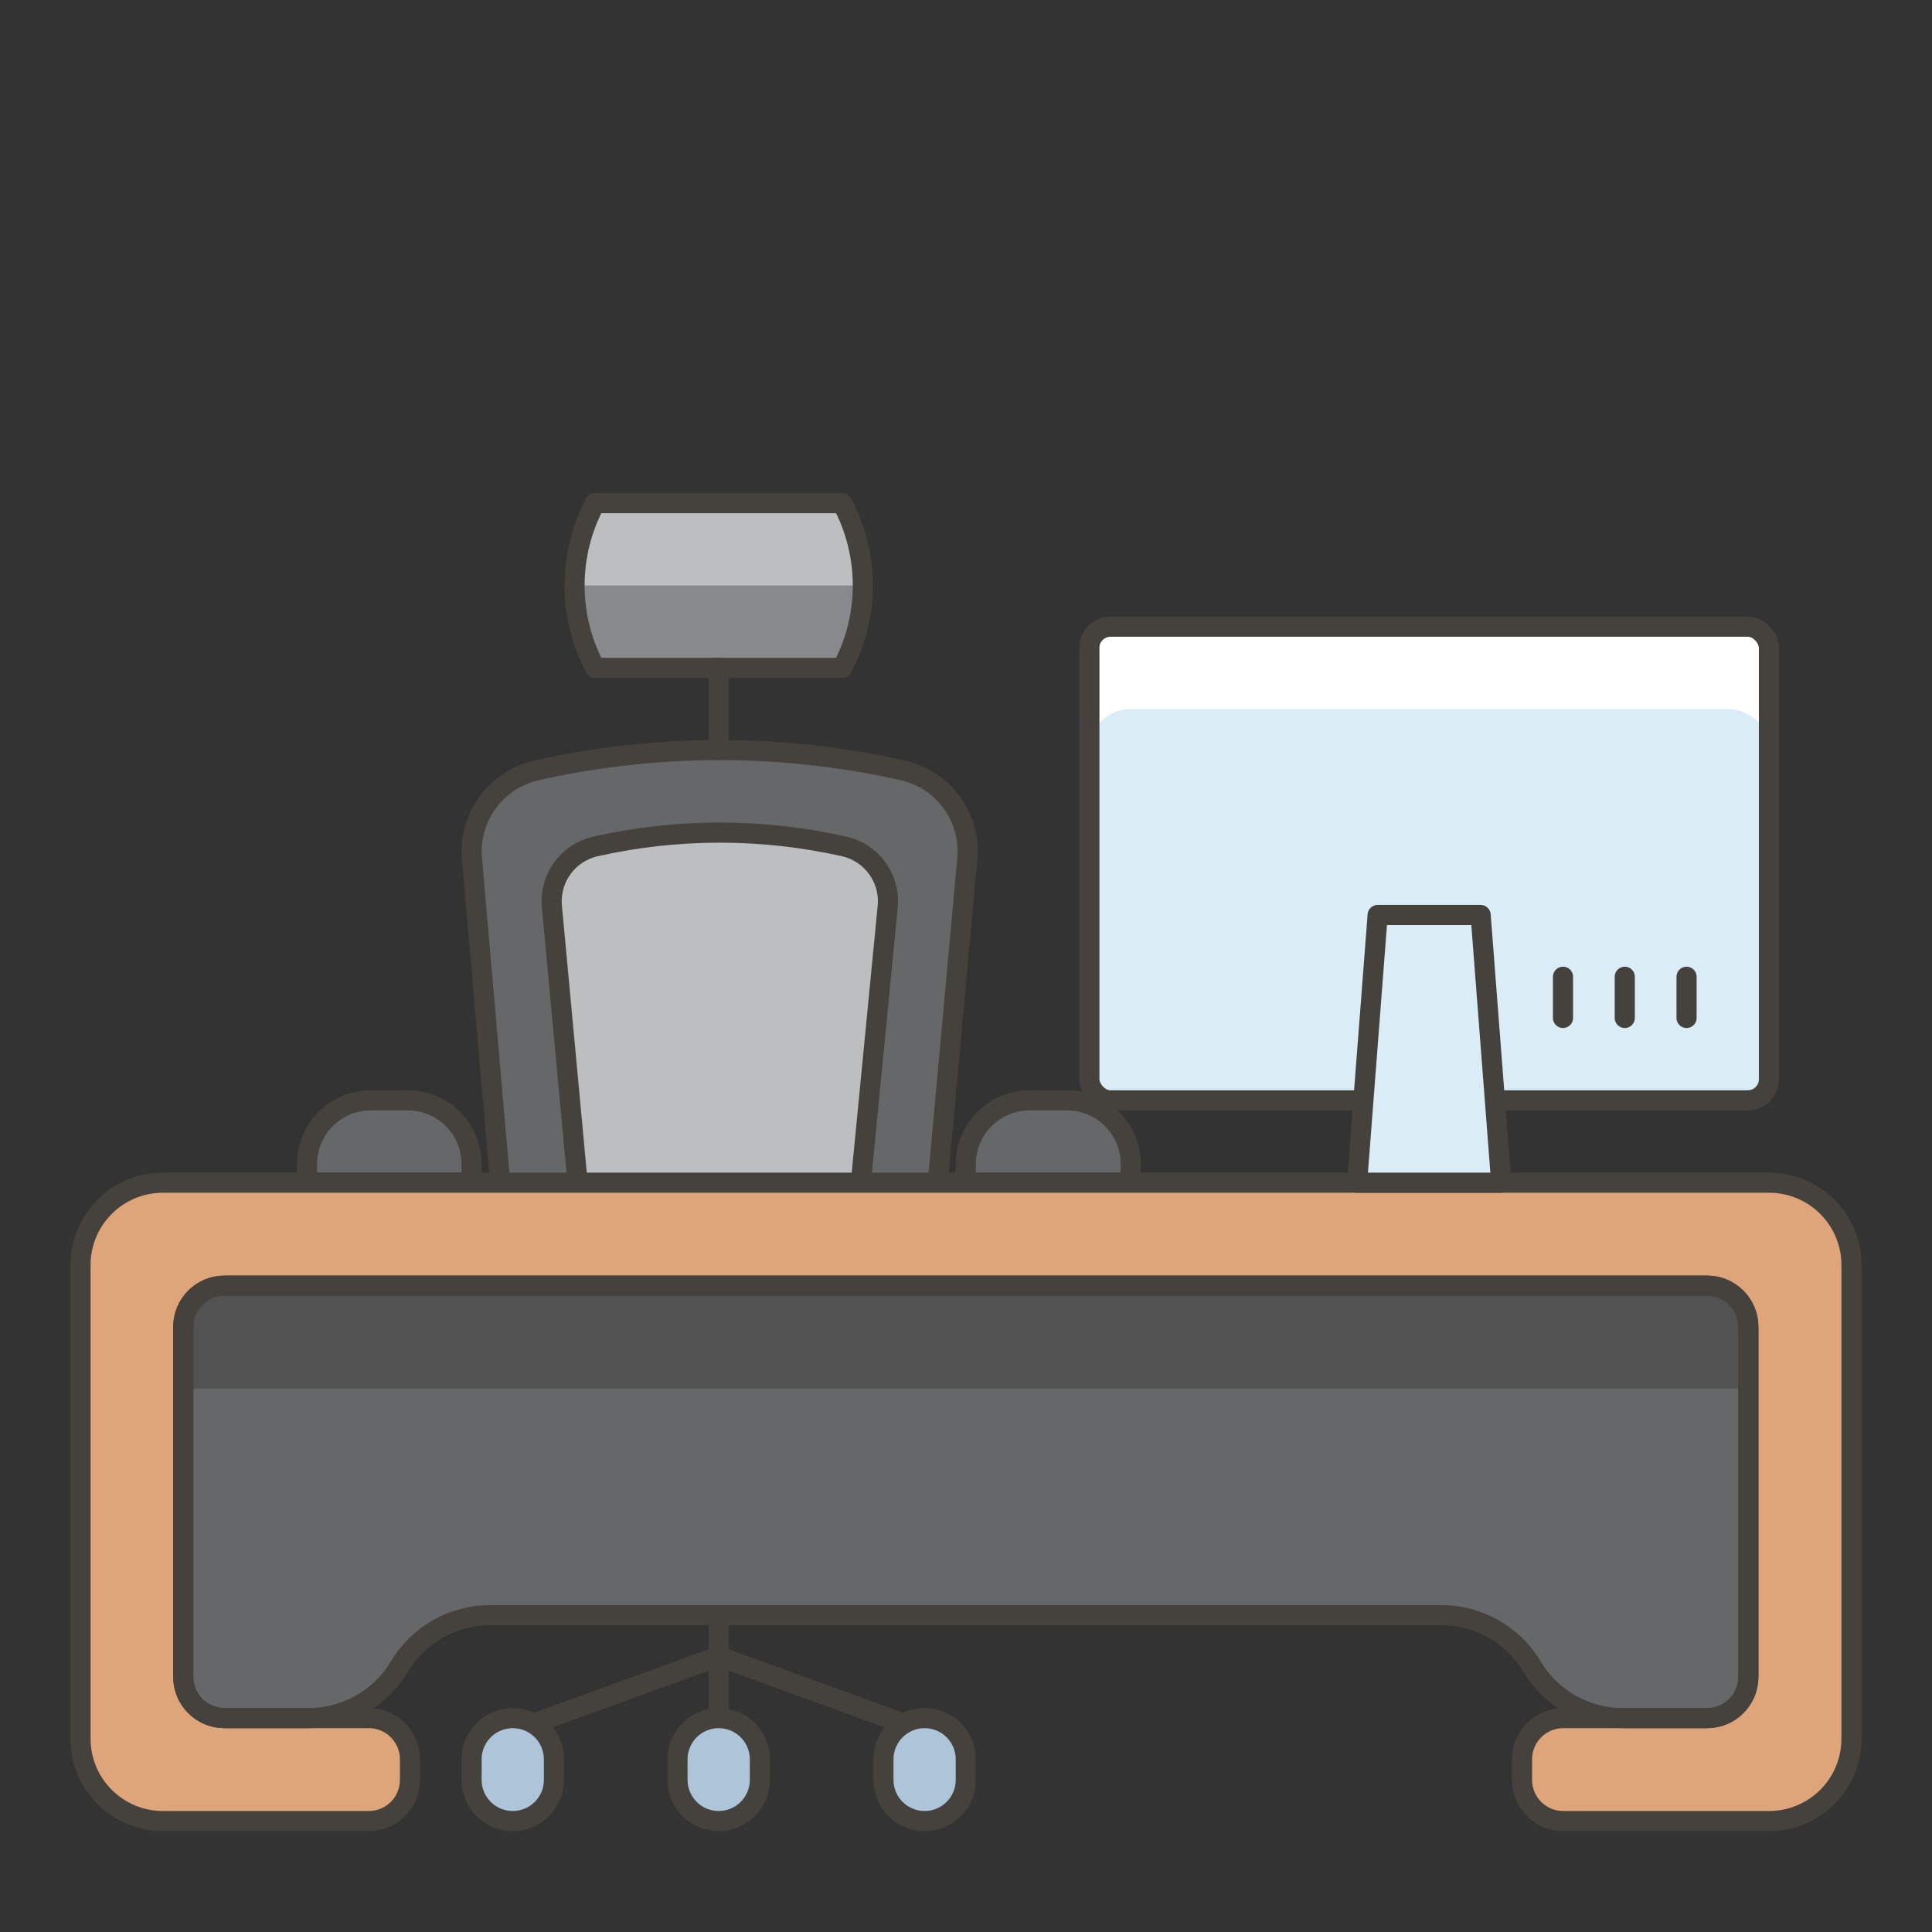 <?xml version="1.0" encoding="UTF-8"?>
<svg width="96px" height="96px" viewBox="0 0 96 96" version="1.1" xmlns="http://www.w3.org/2000/svg" xmlns:xlink="http://www.w3.org/1999/xlink">
    <rect x="0" y="0" width="96" height="96" fill="#333333" stroke="none"/>
    <title>7262E7C0-03EE-42FE-AE7C-B812662C42CF</title>
    <g id="Onboarding-part-1---Desktop" stroke="none" stroke-width="1" fill="none" fill-rule="evenodd">
        <g id="1.2-Persona-Selection" transform="translate(-462, -240)">
            <g id="Group-11-Copy" transform="translate(462, 240)">
                <rect id="Rectangle-Copy-2" x="0" y="0" width="96" height="96"></rect>
                <g id="boss-stand-4--work-office-desk-JOB-PC-MAC-SWIVEL-SPINNY-CHAIR-SUIT-UNIFORM-APPAREL-female" transform="translate(4, 25)">
                    <g id="Group" transform="translate(0, -0)">
                        <rect id="Rectangle" fill="#DAEDF7" fill-rule="nonzero" x="50.13" y="6.14" width="33.767" height="23.535" rx="1.05"></rect>
                        <path d="M37.851,8.186 L25.572,8.186 C24.207,5.628 24.207,2.558 25.572,0 L37.851,0 C39.215,2.558 39.215,5.628 37.851,8.186 L37.851,8.186 Z" id="Path" fill="#87898C" fill-rule="nonzero"></path>
                        <path d="M52.176,33.767 L43.99,33.767 L43.99,32.84 C43.991,31.998 44.326,31.192 44.922,30.598 C45.518,30.004 46.326,29.672 47.167,29.674 L49.021,29.674 C49.86,29.674 50.665,30.008 51.259,30.602 C51.853,31.195 52.186,32 52.186,32.84 L52.176,33.767 Z" id="Path" stroke="#45413C" fill="#656769" fill-rule="nonzero" stroke-linecap="round" stroke-linejoin="round"></path>
                        <path d="M11.246,33.767 L19.432,33.767 L19.432,32.84 C19.432,32 19.099,31.195 18.505,30.602 C17.911,30.008 17.106,29.674 16.267,29.674 L14.423,29.674 C12.675,29.674 11.257,31.091 11.256,32.84 L11.246,33.767 Z" id="Path" stroke="#45413C" fill="#656769" fill-rule="nonzero" stroke-linecap="round" stroke-linejoin="round"></path>
                        <line x1="31.711" y1="40.93" x2="31.711" y2="60.372" id="Path" stroke="#45413C" stroke-linecap="round" stroke-linejoin="round"></line>
                        <polyline id="Path" stroke="#45413C" stroke-linecap="round" stroke-linejoin="round" points="20.455 61.395 31.711 57.302 42.967 61.395"></polyline>
                        <path d="M23.525,63.442 C23.525,64.572 22.609,65.488 21.479,65.488 C20.348,65.488 19.432,64.572 19.432,63.442 L19.432,62.419 C19.432,61.288 20.348,60.372 21.479,60.372 C22.609,60.372 23.525,61.288 23.525,62.419 L23.525,63.442 Z" id="Path" stroke="#45413C" fill="#ADC4D9" fill-rule="nonzero" stroke-linecap="round" stroke-linejoin="round"></path>
                        <path d="M33.758,63.442 C33.758,64.572 32.841,65.488 31.711,65.488 C30.581,65.488 29.665,64.572 29.665,63.442 L29.665,62.419 C29.665,61.288 30.581,60.372 31.711,60.372 C32.841,60.372 33.758,61.288 33.758,62.419 L33.758,63.442 Z" id="Path" stroke="#45413C" fill="#ADC4D9" fill-rule="nonzero" stroke-linecap="round" stroke-linejoin="round"></path>
                        <path d="M43.99,63.442 C43.99,64.572 43.074,65.488 41.944,65.488 C40.813,65.488 39.897,64.572 39.897,63.442 L39.897,62.419 C39.897,61.288 40.813,60.372 41.944,60.372 C43.074,60.372 43.99,61.288 43.99,62.419 L43.99,63.442 Z" id="Path" stroke="#45413C" fill="#ADC4D9" fill-rule="nonzero" stroke-linecap="round" stroke-linejoin="round"></path>
                        <path d="M41.01,40.93 L22.414,40.93 C21.883,40.93 21.439,40.524 21.393,39.995 L19.444,17.581 C19.311,15.574 20.644,13.763 22.599,13.293 C28.63,11.928 34.89,11.928 40.92,13.293 C42.876,13.762 44.209,15.574 44.074,17.581 L42.03,39.995 C41.984,40.524 41.541,40.93 41.01,40.93 L41.01,40.93 Z" id="Path" stroke="#45413C" fill="#656769" fill-rule="nonzero" stroke-linecap="round" stroke-linejoin="round"></path>
                        <path d="M37.73,34.791 L25.728,34.791 C25.199,34.79 24.758,34.387 24.71,33.861 L23.416,19.968 C23.327,18.607 24.233,17.38 25.56,17.064 C29.646,16.141 33.887,16.141 37.974,17.064 C39.301,17.38 40.207,18.607 40.117,19.968 L38.765,33.865 C38.713,34.396 38.263,34.798 37.73,34.791 L37.73,34.791 Z" id="Path" stroke="#45413C" fill="#BDBEC0" fill-rule="nonzero" stroke-linecap="round" stroke-linejoin="round"></path>
                        <path d="M37.851,0 L25.572,0 C24.856,1.242 24.501,2.66 24.548,4.093 L38.874,4.093 C38.922,2.66 38.568,1.242 37.851,0 L37.851,0 Z" id="Path" fill="#BDBEC0" fill-rule="nonzero"></path>
                        <path d="M37.851,8.186 L25.572,8.186 C24.207,5.628 24.207,2.558 25.572,0 L37.851,0 C39.215,2.558 39.215,5.628 37.851,8.186 L37.851,8.186 Z" id="Path" stroke="#45413C" stroke-linecap="round" stroke-linejoin="round"></path>
                        <line x1="31.711" y1="8.186" x2="31.711" y2="12.279" id="Path" stroke="#45413C" stroke-linecap="round" stroke-linejoin="round"></line>
                        <path d="M7.153,38.884 C6.023,38.884 5.107,39.8 5.107,40.93 L5.107,58.326 C5.107,59.456 6.023,60.372 7.153,60.372 L11.338,60.372 C13.185,60.372 14.897,59.403 15.848,57.819 L15.848,57.809 C16.799,56.225 18.511,55.256 20.358,55.256 L67.617,55.256 C69.464,55.256 71.176,56.225 72.127,57.809 L72.127,57.819 C73.078,59.403 74.79,60.372 76.637,60.372 L80.827,60.372 C81.958,60.372 82.874,59.456 82.874,58.326 L82.874,40.93 C82.874,39.8 81.958,38.884 80.827,38.884 L7.153,38.884 Z" id="Path" fill="#656769" fill-rule="nonzero"></path>
                        <path d="M5.107,44 L82.874,44 L82.874,40.93 C82.874,39.8 81.958,38.884 80.827,38.884 L7.153,38.884 C6.023,38.884 5.107,39.8 5.107,40.93 L5.107,44 Z" id="Path" fill="#525252" fill-rule="nonzero"></path>
                        <path d="M4.093,33.767 C1.833,33.767 0,35.6 0,37.86 L0,61.395 C0,63.656 1.833,65.488 4.093,65.488 L14.326,65.488 C15.456,65.488 16.372,64.572 16.372,63.442 L16.372,62.419 C16.372,61.288 15.456,60.372 14.326,60.372 L7.153,60.372 C6.023,60.372 5.107,59.456 5.107,58.326 L5.107,40.93 C5.107,39.8 6.023,38.884 7.153,38.884 L80.827,38.884 C81.958,38.884 82.874,39.8 82.874,40.93 L82.874,58.326 C82.874,59.456 81.958,60.372 80.827,60.372 L73.674,60.372 C72.544,60.372 71.628,61.288 71.628,62.419 L71.628,63.442 C71.628,64.572 72.544,65.488 73.674,65.488 L83.907,65.488 C86.167,65.488 88,63.656 88,61.395 L88,37.86 C88,35.6 86.167,33.767 83.907,33.767 L4.093,33.767 Z" id="Path" stroke="#45413C" fill="#DEA47A" fill-rule="nonzero" stroke-linecap="round" stroke-linejoin="round"></path>
                        <path d="M7.153,38.884 C6.023,38.884 5.107,39.8 5.107,40.93 L5.107,58.326 C5.107,59.456 6.023,60.372 7.153,60.372 L11.338,60.372 C13.185,60.372 14.897,59.403 15.848,57.819 L15.848,57.809 C16.799,56.225 18.511,55.256 20.358,55.256 L67.617,55.256 C69.464,55.256 71.176,56.225 72.127,57.809 L72.127,57.819 C73.078,59.403 74.79,60.372 76.637,60.372 L80.827,60.372 C81.958,60.372 82.874,59.456 82.874,58.326 L82.874,40.93 C82.874,39.8 81.958,38.884 80.827,38.884 L7.153,38.884 Z" id="Path" stroke="#45413C" stroke-linecap="round" stroke-linejoin="round"></path>
                        <path d="M81.86,6.14 L52.176,6.14 C51.046,6.14 50.13,7.056 50.13,8.186 L50.13,12.279 C50.13,11.149 51.046,10.233 52.176,10.233 L81.86,10.233 C82.991,10.233 83.907,11.149 83.907,12.279 L83.907,8.186 C83.907,7.056 82.991,6.14 81.86,6.14 L81.86,6.14 Z" id="Path" fill="#FFFFFF" fill-rule="nonzero"></path>
                        <rect id="Rectangle" stroke="#45413C" stroke-linecap="round" stroke-linejoin="round" x="50.13" y="6.14" width="33.767" height="23.535" rx="1.05"></rect>
                        <polygon id="Path" stroke="#45413C" fill="#DAEDF7" fill-rule="nonzero" stroke-linecap="round" stroke-linejoin="round" points="70.595 33.767 63.432 33.767 64.455 20.465 69.572 20.465 70.595 33.767"></polygon>
                        <line x1="73.665" y1="23.535" x2="73.665" y2="25.581" id="Path" stroke="#45413C" stroke-linecap="round" stroke-linejoin="round"></line>
                        <line x1="76.734" y1="23.535" x2="76.734" y2="25.581" id="Path" stroke="#45413C" stroke-linecap="round" stroke-linejoin="round"></line>
                        <line x1="79.804" y1="23.535" x2="79.804" y2="25.581" id="Path" stroke="#45413C" stroke-linecap="round" stroke-linejoin="round"></line>
                    </g>
                </g>
            </g>
        </g>
    </g>
</svg>